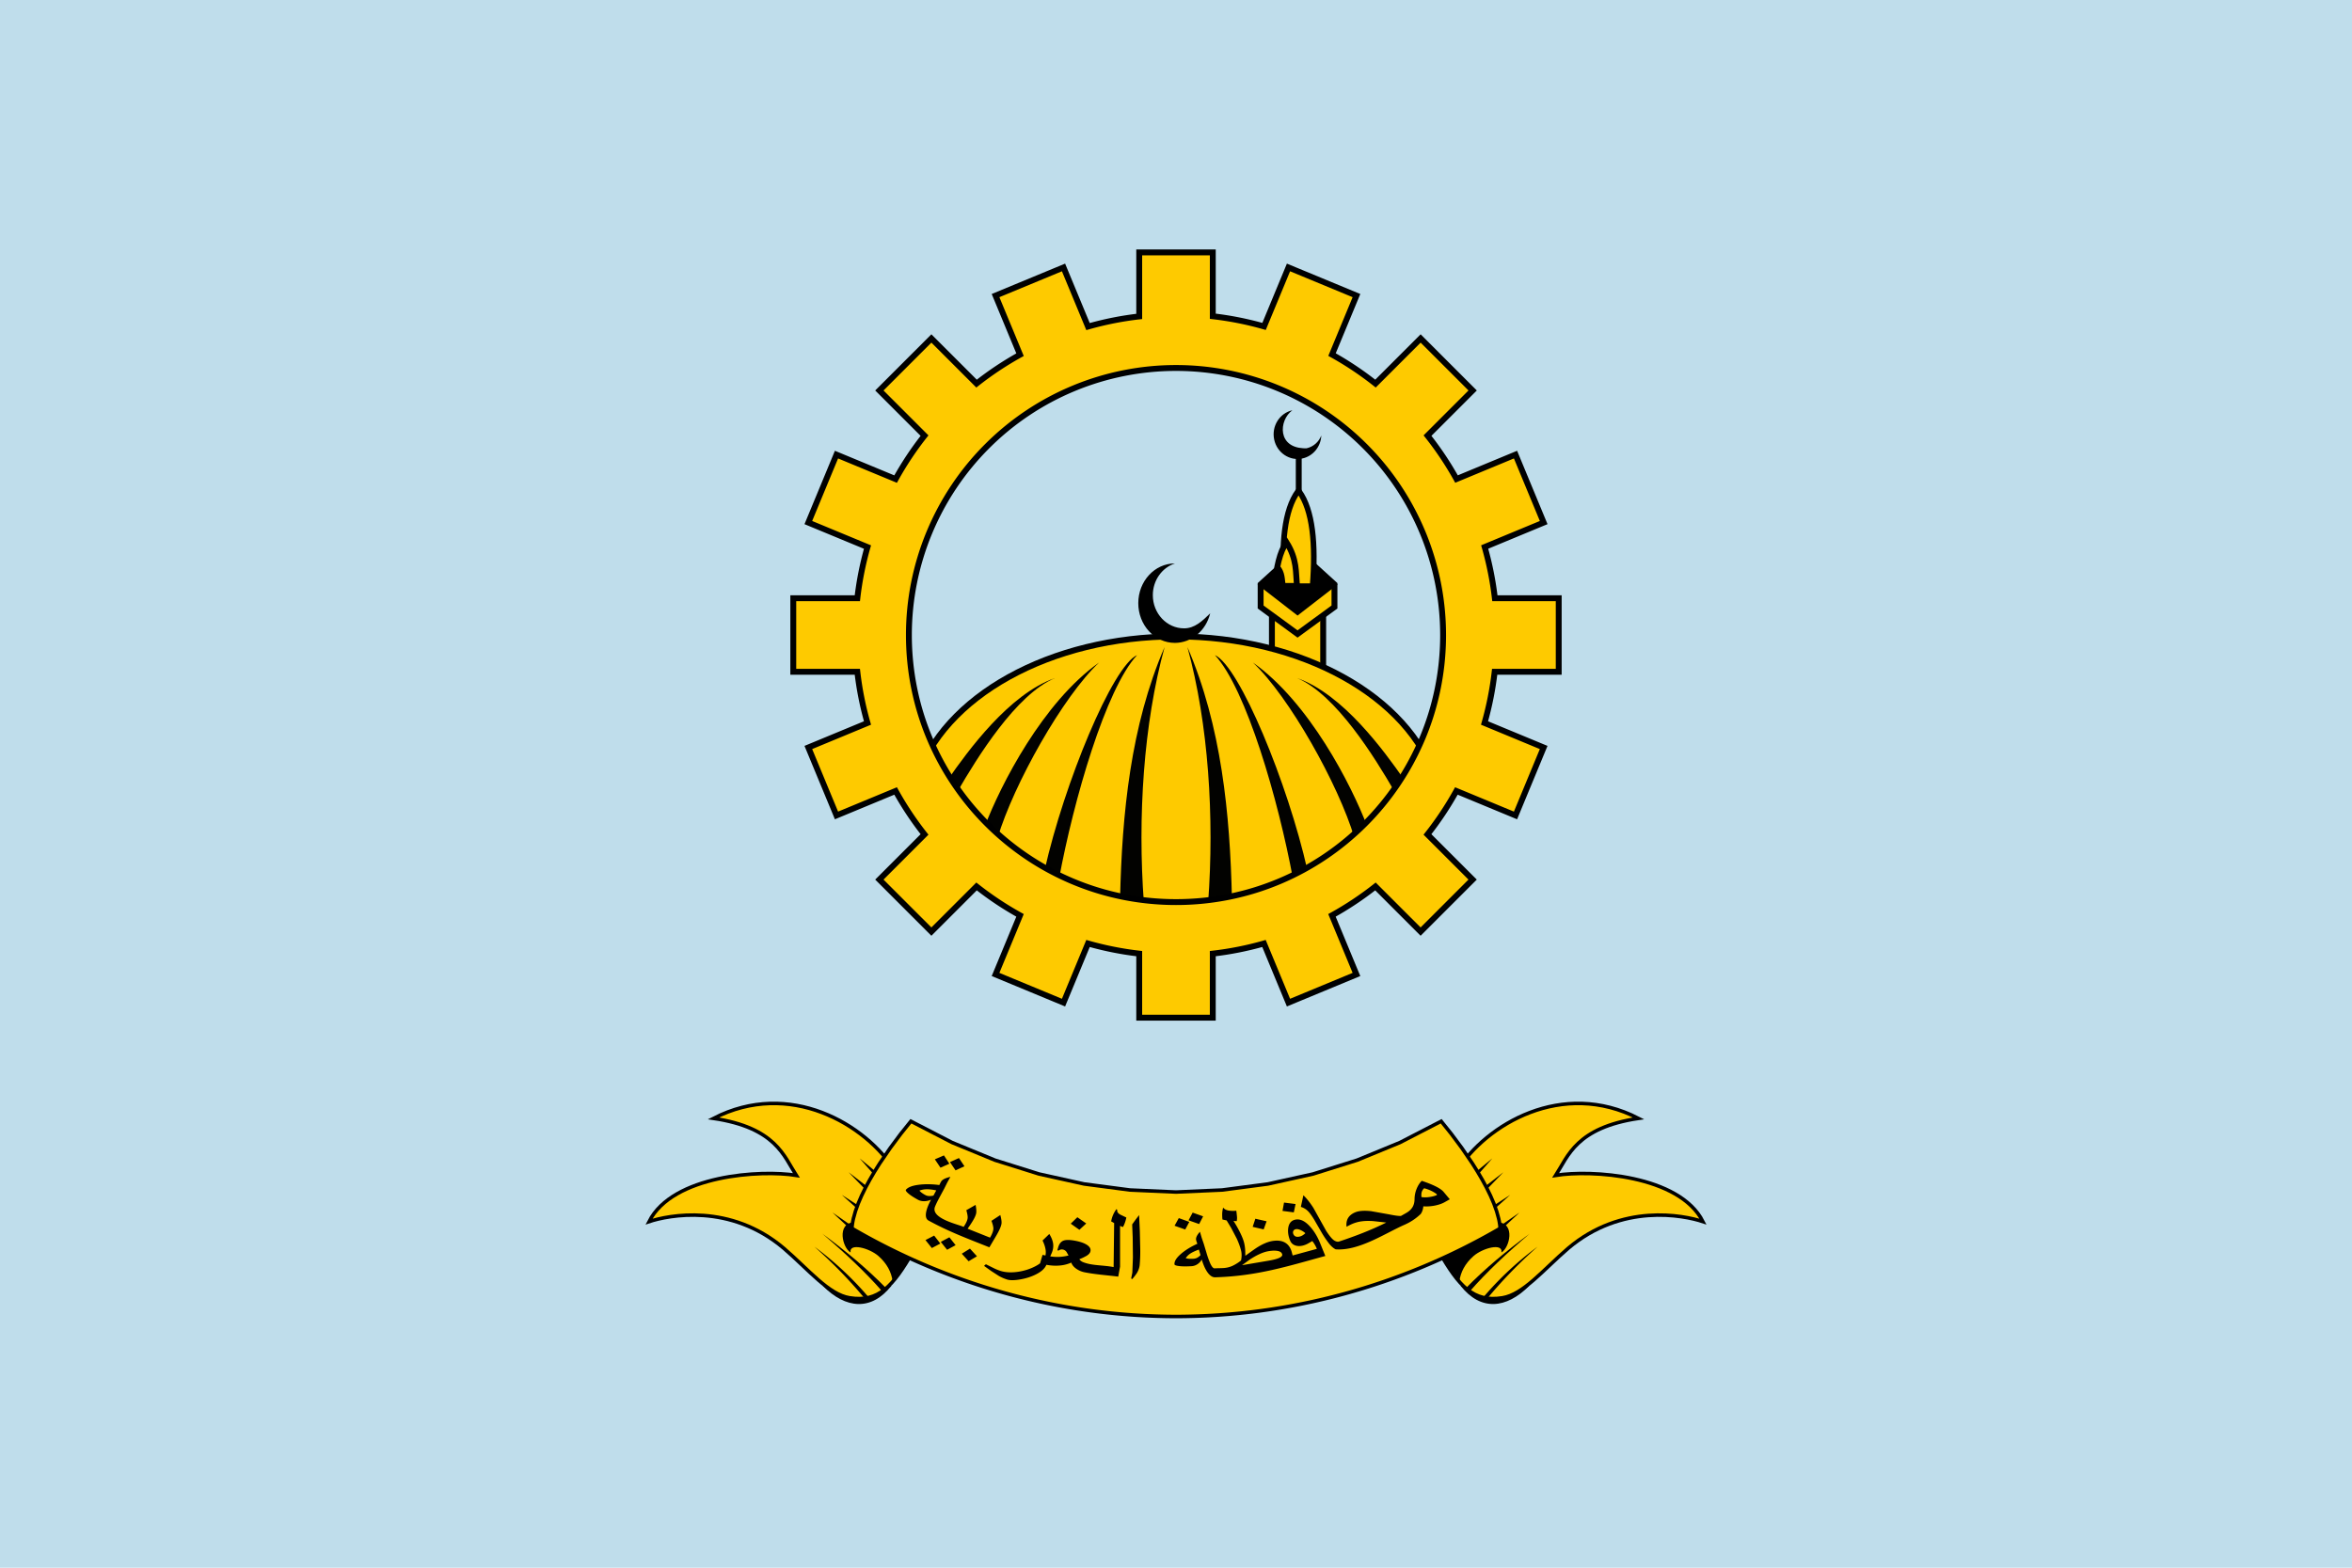 <svg xmlns="http://www.w3.org/2000/svg" width="600" height="400" viewBox="0 0 158.75 105.833" xmlns:v="https://vecta.io/nano"><style><![CDATA[.B{stroke:#000}.C{stroke-miterlimit:90}.D{fill:#feca00}.E{stroke-width:.397}.F{stroke-width:.238}]]></style><path d="M158.75 0H0v105.833h158.75z" fill="#bfddeb"/><g transform="matrix(-1 0 0 1 158.75 -.247)"><use href="#B"/><use href="#C" class="B C D F"/><use href="#D"/><path d="M99.519 79.443l1.204-.994-1.146 1.31m1.895-.375l-1.543 1.193.164.234m.622.887l1.215-.785-1.083.976z"/><use href="#E"/><use href="#F"/><use href="#G"/></g><use href="#B" y="-0.247"/><use href="#C" y="-0.247" class="B C D F"/><use href="#D" y="-0.247"/><path d="M99.519 79.196l1.204-.994-1.146 1.31m1.895-.375l-1.543 1.193.164.234m.622.887l1.215-.785-1.083.976z"/><use href="#E" y="-0.247"/><use href="#F" y="-0.247"/><use href="#G" y="-0.247"/><path d="M101.246 82.927l-.01-.19a4.45 4.45 0 0 0-.083-.471l-.137-.496-.185-.516-.228-.531-.264-.541-.295-.545-.32-.545-.339-.541-.713-1.045-.719-.966-.68-.846-2.781 1.436-2.89 1.19-2.978.935-3.045.674-3.09.407-3.112.138-3.112-.138-3.09-.407-3.045-.674-2.978-.935-2.89-1.19-2.781-1.436-.68.846-.719.966-.713 1.045-.339.541-.32.545-.295.545-.264.541-.228.531-.185.516-.137.496a4.46 4.46 0 0 0-.083.471c-.008.065-.006.126-.01.19 6.673 3.89 14.206 5.939 21.87 5.948 7.664-.009 15.197-2.058 21.871-5.948z" class="B C D F"/><path d="M63.711 78.001l-.612.264.379.564.6-.267zm1.014.178l-.608.271.378.559.601-.275zm-.578 1.27c-.129.029-.243.064-.341.105-.12.051-.206.109-.259.175a1.19 1.19 0 0 0-.078.133l-.068.138c-.515-.067-.986-.071-1.413-.014s-.705.166-.84.331c-.038.046.02.134.173.263s.369.266.638.414a.84.84 0 0 0 .413.098c.156 0 .313-.035.471-.104-.169.311-.278.581-.326.811-.064.307-.012.507.157.6 1.373.75 2.566 1.192 4.105 1.806l.45-.762c.219-.37.342-.65.368-.837.017-.124-.01-.318-.08-.58l-.597.391c.09.244.133.421.129.53-.005.157-.081.359-.226.605l-1.513-.604.144-.209c.247-.359.39-.631.431-.816.027-.123.015-.318-.036-.583l-.626.359c.072.249.101.427.088.535-.017.157-.108.354-.271.592-.307-.158-2.231-.555-1.936-1.351.06-.156.172-.387.336-.692l.299-.554.195-.394.212-.384zm31.821.267c-.13.118-.242.285-.335.5-.103.241-.155.485-.157.733-.001.183-.036.345-.106.486-.091.181-.243.33-.454.45l-.355.201c-.139.012-.404-.023-.795-.103l-1.216-.217c-.478-.054-.844-.026-1.098.085s-.43.272-.513.479a.94.94 0 0 0-.049.488c.12-.071.244-.133.371-.189a2.44 2.44 0 0 1 .668-.181c.212-.027.463-.031.752-.013l.886.098c-1.054.525-2.12.925-3.181 1.281-.086.029-.188.011-.306-.055-.142-.077-.331-.299-.568-.664l-.865-1.554c-.22-.344-.445-.627-.674-.85l-.171.785c.14.043.264.106.373.19a1.45 1.45 0 0 1 .271.288 5.05 5.05 0 0 1 .355.556l.422.729a7.01 7.01 0 0 0 .484.715c.151.187.299.316.444.387 1.578.118 3.339-1.083 4.647-1.658l.003.003.034-.02a3.69 3.69 0 0 0 1.057-.711c.097-.133.156-.305.178-.517.269.019.544-.001.825-.061.243-.053.442-.124.598-.211l.362-.204-.417-.498c-.113-.135-.325-.276-.634-.421-.229-.106-.507-.215-.835-.325zm.157.501c.168.046.316.098.444.158.152.071.29.154.412.248v.055c-.146.063-.32.108-.522.135s-.374.026-.519-.001c-.01-.135-.006-.237.011-.305a.56.56 0 0 1 .174-.288zm-33.566.068c.17-.001.382.025.634.078l-.19.351c-.225.051-.408.039-.548-.039a1.95 1.95 0 0 1-.258-.163c-.058-.046-.104-.091-.139-.135a1.4 1.4 0 0 1 .502-.091zm24.107.9l-.102.562.762.099.119-.563zm-4.108.341a1.76 1.76 0 0 0-.065.394 3 3 0 0 0 .017.408l.283.062.312.518.375.719c.129.283.224.546.285.788.027.107.04.22.038.341s-.015.232-.04.34a2.94 2.94 0 0 1-.574.36c-.443.195-.719.141-1.208.169-.093.005-.193-.11-.301-.345a6.36 6.36 0 0 1-.252-.716l-.177-.589-.141-.409-.119-.411c-.08.088-.143.173-.19.255-.056.101-.081.19-.074.269a1.03 1.03 0 0 0 .037.144l.051.143c-.457.207-.832.441-1.127.702s-.433.487-.416.685c.005.055.116.095.332.12s.491.024.814.006c.143-.008.276-.052.399-.131s.221-.185.295-.319c.099.331.215.599.348.805.179.275.369.407.572.395 2.816-.085 4.839-.734 7.421-1.44l-.347-.856c-.189-.468-.428-.855-.715-1.162-.346-.371-.682-.512-1.008-.423-.241.066-.384.246-.431.542-.041.265 0 .55.124.855.07.173.195.287.374.341.156.048.331.045.527-.009a1.51 1.51 0 0 0 .309-.128l.289-.167a2.08 2.08 0 0 1 .307.527l-1.635.446-.049-.192c-.076-.301-.219-.52-.428-.654-.23-.148-.531-.19-.903-.127-.292.05-.623.189-.991.417-.122.075-.395.268-.821.579l-.008-.339c-.011-.204-.037-.386-.077-.547-.048-.19-.139-.42-.272-.688s-.279-.531-.442-.779l.057.005.162.008c.015-.099.022-.182.02-.248a6.5 6.5 0 0 0-.05-.456 1.99 1.99 0 0 1-.52-.011c-.172-.032-.294-.098-.365-.197zm-7.205.104c-.091.122-.165.251-.224.387s-.102.279-.131.437l.202.113-.035 2.972c-.75-.145-1.477-.085-2.099-.348-.113-.06-.183-.121-.211-.184a3.34 3.34 0 0 0 .499-.238c.131-.084.211-.174.239-.271.053-.182-.035-.342-.265-.48-.175-.106-.417-.189-.727-.25-.359-.07-.623-.078-.793-.023-.186.061-.314.215-.386.463l-.058.199.086.017c.061-.04.113-.064.155-.07s.089-.008.138.002a.38.38 0 0 1 .258.186l.12.216c-.246.061-.489.094-.727.097a3.16 3.16 0 0 1-.509-.039l.087-.193c.104-.23.14-.456.108-.678-.029-.196-.114-.41-.256-.641l-.456.442c.105.214.171.413.201.594a1.14 1.14 0 0 1-.004.415l-.199-.039-.165.569a2.37 2.37 0 0 1-.351.215c-.347.176-.723.295-1.129.356-.447.066-.84.048-1.178-.055a3.2 3.2 0 0 1-.495-.203l-.504-.25-.126.11.487.348.509.329a2.84 2.84 0 0 0 .561.245c.198.06.486.059.862-.004.396-.065.752-.177 1.071-.336.364-.18.6-.39.707-.629l.011-.025c.344.062.664.076.961.042a2.4 2.4 0 0 0 .72-.191c.056.168.181.315.376.441a1.45 1.45 0 0 0 .512.211c.75.149 1.494.196 2.281.294l.123-.673v-2.752l.19.08c.042-.06.087-.154.133-.282a2.28 2.28 0 0 0 .101-.363l-.397-.19c-.169-.089-.241-.2-.217-.332zm5.146.232l-.278.521.716.251.269-.52zm-3.614.166l-.242.317-.226.314.035.877.015 1.361-.039 1.008c-.003.03-.014.088-.033.175l-.047.23.072.04a3.48 3.48 0 0 0 .322-.419c.1-.167.161-.342.181-.527a10.25 10.25 0 0 0 .039-1.039l-.028-1.246-.05-1.091zm-4.168.147l-.447.434.584.414.462-.427zm6.847.057l-.286.517.72.255.274-.514zm5.167.044l-.181.548.742.172.198-.547zm2.789.699c.087-.001.188.028.306.087s.209.122.278.191a.98.98 0 0 1-.168.134c-.061.039-.123.067-.184.084-.235.064-.388.008-.459-.167-.028-.068-.028-.133-.003-.193s.077-.105.149-.125c.025-.007.053-.01.082-.01zm-24.469.439l-.586.302.43.539.573-.304zm1.028.115l-.581.309.428.534.574-.312zm1.388.764l-.551.344.461.508.564-.334zm15.451.064l.112.373c-.139.154-.293.236-.462.246a2.35 2.35 0 0 1-.326.001 1.13 1.13 0 0 1-.211-.037c.085-.132.194-.241.328-.325s.32-.172.559-.258zm5.059.074c.107-.002.201.006.28.024.161.034.256.109.285.225.044.174-.26.317-.911.427l-1.8.305.488-.356c.217-.145.425-.266.625-.362.244-.117.467-.193.668-.227.135-.023.256-.035.363-.038z"/><g class="B C D E"><path d="M85.849 39.517h3.46v6.298h-3.46z"/><path d="M87.579 37.188l-2.492 2.263v1.528l2.492 1.821 2.492-1.821v-1.528z"/></g><path d="M85.18 39.451l2.399 1.858 2.399-1.858-2.399-2.268z" stroke-width=".39" class="B C"/><path d="M87.231 27.696c-.869.194-1.419 1.08-1.229 1.978s1.048 1.468 1.917 1.274c.713-.16 1.232-.796 1.264-1.549-.167.438-.541.764-.994.865-2.018.052-1.885-1.905-.958-2.569z"/><g class="B C"><path d="M87.66 30.279v3.307" fill="green" class="E"/><g class="D"><path d="M87.607 33.167c-.923 1.274-1.136 3.563-.913 6.406h1.902c.223-2.843.01-5.132-.913-6.406l-.038-.03z" stroke-width=".378"/><path d="M87.537 39.554h-1.498c.111-1.248.334-2.302.795-2.942.72 1.152.62 2.015.703 2.942z" class="E"/></g></g><path d="M86.775 39.54c-.064-.458-.033-.92-.404-1.363l-.298 1.415z"/><path d="M79.375 42.965c-8.457 0-15.766 4.049-17.539 9.716 3.58 6.317 10.279 10.222 17.539 10.224s13.961-3.908 17.54-10.226c-1.775-5.666-9.083-9.714-17.54-9.714z" class="B C D E"/><path d="M79.298 38.037c-1.363 0-2.469 1.201-2.469 2.682s1.105 2.681 2.469 2.682c1.119-.001 2.098-.819 2.385-1.994-.548.534-1.053 1.012-1.763 1.012-1.165 0-2.109-1.003-2.109-2.24 0-.985.606-1.854 1.493-2.142z"/><path d="M78.606 43.678c-1.427 5.196-1.826 11.489-1.399 17.281l-1.607-.298c.131-5.718.708-11.664 3.007-16.983zm-8.101 15.07c1.326-5.878 4.584-13.774 6.241-14.521-2.114 2.28-4.287 9.796-5.269 15.117zm-4.039-2.953c1.07-2.803 3.919-8.383 7.718-11.067-2.43 2.276-5.77 8.213-6.853 11.843zm-2.469-3.194c1.335-1.905 4.101-5.733 7.198-6.822-2.624 1.115-5.236 5.356-6.586 7.684zm16.147-8.923c1.427 5.196 1.826 11.489 1.399 17.281l1.607-.298c-.131-5.718-.708-11.664-3.007-16.983zm8.101 15.07c-1.326-5.878-4.584-13.774-6.241-14.521 2.114 2.28 4.287 9.796 5.269 15.117zm4.04-2.953c-1.07-2.803-3.919-8.383-7.718-11.067 2.43 2.276 5.77 8.213 6.853 11.843zm2.468-3.194c-1.335-1.905-4.101-5.733-7.198-6.822 2.624 1.115 5.236 5.356 6.586 7.684z" fill-opacity=".99"/><path d="M76.892 17.039v4.323c-1.168.134-2.324.363-3.455.685l-1.654-3.992-4.588 1.9 1.653 3.99c-1.03.57-2.011 1.223-2.935 1.952l-3.048-3.048-3.511 3.511 3.048 3.048c-.729.924-1.382 1.905-1.952 2.935l-3.99-1.653-1.901 4.588 3.993 1.654c-.322 1.131-.551 2.286-.685 3.455h-4.324v4.966h4.324c.134 1.168.363 2.324.685 3.455l-3.993 1.654 1.901 4.588 3.99-1.653c.57 1.03 1.223 2.011 1.952 2.935l-3.048 3.048 3.511 3.511 3.048-3.048c.924.729 1.905 1.382 2.935 1.952l-1.653 3.99 4.588 1.901 1.654-3.993c1.131.322 2.286.551 3.455.685v4.324h4.966v-4.324c1.168-.134 2.324-.363 3.455-.685l1.654 3.993 4.588-1.901-1.653-3.99c1.03-.57 2.011-1.223 2.935-1.952l3.048 3.048 3.511-3.511-3.048-3.048c.729-.924 1.382-1.905 1.952-2.935l3.99 1.653 1.901-4.588-3.992-1.654c.321-1.131.55-2.286.684-3.455h4.324v-4.966h-4.31c-.135-1.17-.365-2.326-.687-3.459l3.982-1.65-1.901-4.588-3.982 1.65c-.572-1.029-1.227-2.01-1.958-2.933l3.047-3.047-3.511-3.511-3.047 3.047c-.923-.731-1.904-1.387-2.934-1.959l1.65-3.982-4.588-1.9-1.65 3.982c-1.132-.323-2.289-.553-3.459-.687v-4.31zm2.483 7.803a18.03 18.03 0 0 1 18.028 18.029c0 9.957-8.072 18.028-18.028 18.028s-18.028-8.072-18.028-18.028a18.03 18.03 0 0 1 18.028-18.029z" class="B C D E"/><defs ><path id="B" d="M98.585 87.05l4.626.007c-1.551 1.559-3.273 1.706-4.626-.007z"/><path id="C" d="M97.146 84.775c1.321 2.289 2.296 3.404 4.258 3.087 1.422-.23 2.748-1.886 4.442-3.344 3.616-3.064 7.765-2.24 9.097-1.801-1.596-3.161-7.573-3.508-9.939-3.122.831-1.296 1.39-3.221 5.589-3.847-5.137-2.646-10.281.385-12.278 3.578z"/><path id="D" d="M101.11 82.763c1.195.062.77 1.749.228 2.035.123-.664-1.266-.304-1.89.252-.572.509-.861 1.082-.944 1.682l-1.509-1.899z"/><path id="E" d="M101.192 83.05l1.373-.951-1.282 1.199z"/><path id="F" d="M103.254 83.526c-1.543 1.139-3.021 2.357-4.366 3.737l.306.174c1.148-1.316 2.537-2.617 4.06-3.911z"/><path id="G" d="M100.037 87.918l.25.104a31.83 31.83 0 0 1 3.496-3.614 21.92 21.92 0 0 0-3.745 3.51z"/></defs></svg>